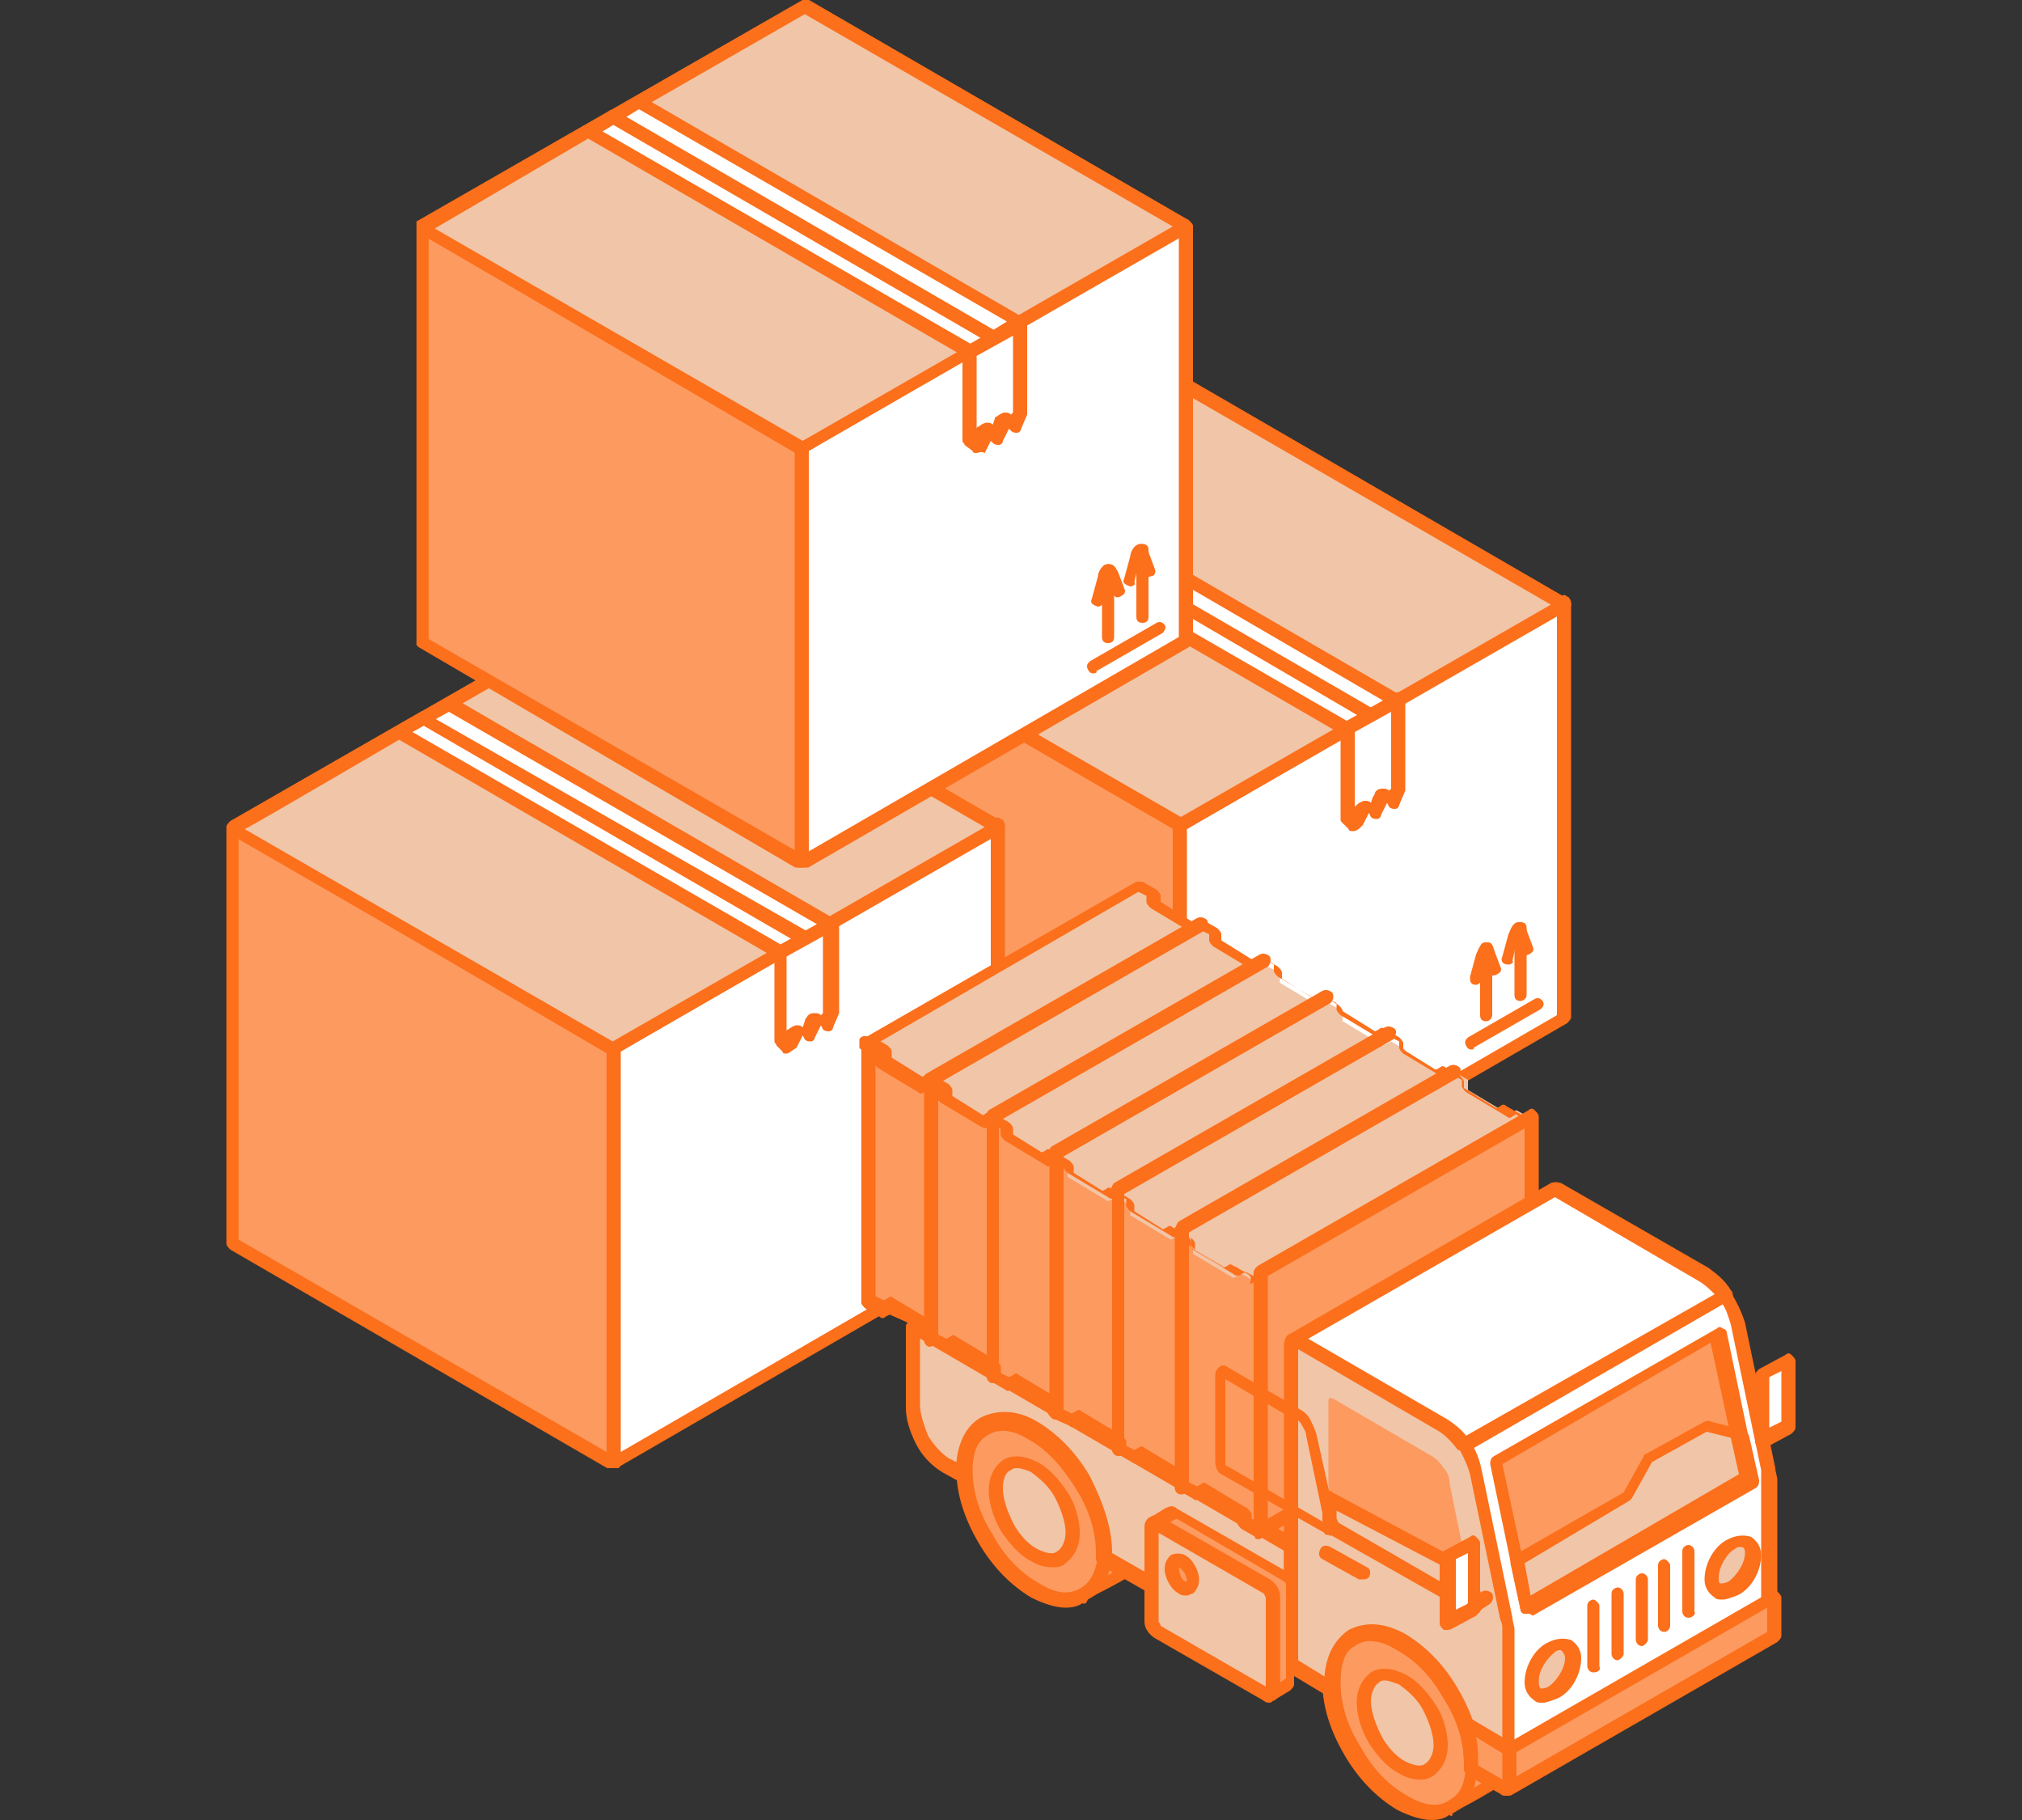 <?xml version="1.0" encoding="utf-8"?>
<!-- Generator: Adobe Illustrator 27.5.0, SVG Export Plug-In . SVG Version: 6.00 Build 0)  -->
<svg version="1.1" id="_レイヤー_2" xmlns="http://www.w3.org/2000/svg" xmlns:xlink="http://www.w3.org/1999/xlink" x="0px"
	 y="0px" width="100px" height="90px" viewBox="0 0 100 90" style="enable-background:new 0 0 100 90;" xml:space="preserve">
<rect x="0" y="0" width="100" height="90" fill="#333333" stroke="none"/>
<style type="text/css">
	.st0{fill:none;}
	.st1{clip-path:url(#SVGID_00000095323059758036662590000001797096708801760699_);}
	.st2{fill-rule:evenodd;clip-rule:evenodd;fill:#F1C5A7;}
	.st3{fill-rule:evenodd;clip-rule:evenodd;fill:#FC6F1B;}
	.st4{fill-rule:evenodd;clip-rule:evenodd;fill:#FD9A5F;}
	.st5{fill-rule:evenodd;clip-rule:evenodd;fill:#FFFFFF;}
	.st6{clip-path:url(#SVGID_00000147211240043670754010000012787359125359897741_);}
	.st7{clip-path:url(#SVGID_00000016058989840419295560000014986843957079155361_);}
	.st8{clip-path:url(#SVGID_00000107579906963848084400000004921940645557000122_);}
</style>
<g id="design">
	<g>
		<rect class="st0" width="100" height="90"/>
		<g>
			<g>
				<defs>
					<rect id="SVGID_1_" x="39.2" y="18.7" width="38.5" height="42.9"/>
				</defs>
				<clipPath id="SVGID_00000066486494408428839440000003192884254172817034_">
					<use xlink:href="#SVGID_1_"  style="overflow:visible;"/>
				</clipPath>
				<g style="clip-path:url(#SVGID_00000066486494408428839440000003192884254172817034_);">
					<g>
						<path class="st2" d="M77.4,29.9L58.5,19l-19,10.9l18.8,10.9L77.4,29.9z"/>
						<path class="st3" d="M40.2,29.9l18.2,10.5l18.3-10.6L58.5,19.4C58.5,19.4,40.2,29.9,40.2,29.9z M58.4,41.1c0,0-0.1,0-0.2,0
							L39.4,30.2c-0.1-0.1-0.2-0.2-0.2-0.3s0-0.2,0.2-0.3l19-10.9c0.1,0,0.2,0,0.3,0l18.8,10.9c0.1,0,0.2,0.2,0.2,0.3
							s-0.1,0.2-0.2,0.3l-19,10.9C58.5,41.1,58.4,41.1,58.4,41.1L58.4,41.1L58.4,41.1z"/>
						<path class="st4" d="M58.4,40.8L39.5,29.9v20.5l18.8,10.9V40.8z"/>
						<path class="st3" d="M39.9,50.2l18.2,10.5V41L39.9,30.5V50.2z M58.4,61.6c0,0-0.1,0-0.2,0L39.4,50.7c-0.1-0.1-0.2-0.2-0.2-0.3
							V29.9c0-0.1,0-0.2,0.2-0.3c0.1,0,0.2,0,0.3,0l18.8,10.9c0.1,0.1,0.2,0.2,0.2,0.3v20.5c0,0.1-0.1,0.2-0.2,0.3
							C58.5,61.6,58.4,61.6,58.4,61.6L58.4,61.6L58.4,61.6z"/>
						<path class="st5" d="M77.4,50.3V29.9l-19,10.9v20.5L77.4,50.3z"/>
						<path class="st3" d="M58.7,41v19.8L77,50.2V30.4C77,30.4,58.7,41,58.7,41z M58.4,61.6c0,0-0.1,0-0.2,0c-0.1,0-0.2-0.2-0.2-0.3
							V40.8c0-0.1,0-0.2,0.2-0.3l19-11c0.1-0.1,0.2-0.1,0.3,0c0.1,0,0.2,0.2,0.2,0.3v20.5c0,0.1-0.1,0.2-0.2,0.3l-19,11
							C58.5,61.6,58.4,61.6,58.4,61.6L58.4,61.6L58.4,61.6z"/>
						<path class="st2" d="M49.2,24.4l9.4-5.4l18.8,10.9L68,35.3C68,35.3,49.2,24.4,49.2,24.4z"/>
						<path class="st3" d="M49.8,24.4L68,34.9l8.7-5L58.5,19.4L49.8,24.4L49.8,24.4L49.8,24.4z M68,35.6c0,0-0.1,0-0.2,0L49,24.7
							c-0.1,0-0.2-0.2-0.2-0.3s0-0.2,0.2-0.3l9.4-5.4c0.1,0,0.2,0,0.3,0l18.8,10.9c0.1,0,0.2,0.2,0.2,0.3s-0.1,0.2-0.2,0.3l-9.4,5.4
							C68.1,35.6,68,35.6,68,35.6L68,35.6L68,35.6z"/>
						<path class="st2" d="M39.5,29.9l9.4-5.4l18.8,10.9l-9.4,5.4C58.4,40.8,39.5,29.9,39.5,29.9z"/>
						<path class="st3" d="M40.2,29.9l18.2,10.5l8.7-5L48.9,24.9C48.9,24.9,40.2,29.9,40.2,29.9z M58.4,41.1c0,0-0.1,0-0.2,0
							L39.4,30.2c-0.1-0.1-0.2-0.2-0.2-0.3s0-0.2,0.2-0.3l9.4-5.4c0.1-0.1,0.2,0,0.3,0l18.8,10.9c0.1,0,0.2,0.2,0.2,0.3
							s-0.1,0.2-0.2,0.3l-9.4,5.4C58.5,41.1,58.4,41.1,58.4,41.1L58.4,41.1L58.4,41.1z"/>
						<path class="st5" d="M47.8,25.2l2.5-1.4l18.8,10.9L66.7,36C66.7,36,47.8,25.2,47.8,25.2z"/>
						<path class="st3" d="M48.5,25.2l18.2,10.5l1.8-1L50.3,24.1L48.5,25.2C48.5,25.2,48.5,25.2,48.5,25.2z M66.7,36.4
							c-0.1,0-0.1,0-0.2,0L47.7,25.5c-0.1-0.1-0.2-0.2-0.2-0.3s0.1-0.2,0.2-0.3l2.5-1.4c0.1-0.1,0.2-0.1,0.3,0l18.8,10.9
							c0.1,0.1,0.2,0.2,0.2,0.3s-0.1,0.2-0.2,0.3l-2.4,1.4C66.8,36.4,66.7,36.4,66.7,36.4L66.7,36.4L66.7,36.4z"/>
						<path class="st3" d="M67.9,35.7c-0.1,0-0.1,0-0.2,0L48.9,24.7c-0.2-0.1-0.2-0.3-0.1-0.4c0.1-0.1,0.3-0.2,0.4-0.1L68,35.1
							c0.2,0.1,0.2,0.3,0.1,0.4C68.1,35.6,68,35.7,67.9,35.7L67.9,35.7z"/>
						<path class="st5" d="M66.7,36v4.4l0.3,0.3l0.3-0.7c0,0,0-0.1,0.1-0.1c0.1-0.1,0.2-0.2,0.2-0.1l0.3,0.4l0.3-0.7
							c0,0,0-0.1,0.1-0.1c0.1-0.1,0.2-0.2,0.2-0.1l0.3,0.4l0.3-0.7v-4.4L66.7,36L66.7,36L66.7,36z"/>
						<path class="st3" d="M67,36.2v3.7c0,0,0.1-0.1,0.1-0.1c0.1-0.1,0.3-0.2,0.4-0.2c0.1,0,0.2,0,0.3,0.1l0.1-0.3
							c0,0,0.1-0.1,0.1-0.2c0.1-0.2,0.3-0.2,0.4-0.2c0.1,0,0.2,0,0.3,0.1l0.1-0.1v-3.8L67,36.2L67,36.2L67,36.2z M66.9,41.1
							c-0.1,0-0.2,0-0.2-0.1l-0.3-0.3c-0.1-0.1-0.1-0.1-0.1-0.2V36c0-0.1,0.1-0.2,0.2-0.3l2.5-1.4c0.1-0.1,0.2-0.1,0.3,0
							c0.1,0.1,0.2,0.2,0.2,0.3V39c0,0,0,0.1,0,0.1l-0.3,0.7c0,0.1-0.1,0.2-0.2,0.2c-0.1,0-0.2,0-0.3-0.1l-0.1-0.2l-0.3,0.6
							c0,0.1-0.1,0.2-0.2,0.2c-0.1,0-0.2,0-0.3-0.1l-0.1-0.2l-0.3,0.6C67.2,41,67.1,41.1,66.9,41.1L66.9,41.1L66.9,41.1L66.9,41.1z"
							/>
						<path class="st3" d="M72.8,51.9c-0.1,0-0.2,0-0.3-0.2c-0.1-0.2,0-0.3,0.1-0.4l3.3-1.9c0.2-0.1,0.3,0,0.4,0.1
							c0.1,0.2,0,0.3-0.1,0.4l-3.3,1.9C72.9,51.9,72.8,51.9,72.8,51.9L72.8,51.9L72.8,51.9z"/>
						<path class="st3" d="M73,48.7C73,48.7,72.9,48.7,73,48.7c-0.3,0-0.3-0.2-0.3-0.4l0.3-1.1c0.1-0.2,0.2-0.6,0.5-0.6
							c0.2,0,0.3,0,0.4,0.4l0.3,0.8c0.1,0.2,0,0.3-0.2,0.4c-0.2,0.1-0.3,0-0.4-0.2l-0.1-0.4l-0.2,0.9C73.2,48.6,73.1,48.7,73,48.7
							C73,48.7,73,48.7,73,48.7z"/>
						<path class="st3" d="M73.5,50.5c-0.2,0-0.3-0.1-0.3-0.3v-3.3c0-0.2,0.1-0.3,0.3-0.3s0.3,0.1,0.3,0.3v3.3
							C73.8,50.3,73.7,50.5,73.5,50.5z"/>
						<path class="st3" d="M74.6,47.7C74.6,47.7,74.6,47.7,74.6,47.7c-0.3,0-0.4-0.2-0.3-0.4l0.3-1.1c0.1-0.2,0.2-0.6,0.5-0.6
							c0.1,0,0.3,0,0.4,0.4l0.3,0.8c0.1,0.2,0,0.3-0.2,0.4s-0.3,0-0.4-0.2l-0.2-0.4l-0.2,0.9C74.9,47.6,74.7,47.7,74.6,47.7
							L74.6,47.7L74.6,47.7z"/>
						<path class="st3" d="M75.2,49.5c-0.2,0-0.3-0.1-0.3-0.3v-3.3c0-0.2,0.1-0.3,0.3-0.3s0.3,0.1,0.3,0.3v3.3
							C75.5,49.4,75.3,49.5,75.2,49.5z"/>
					</g>
				</g>
			</g>
			<g>
				<defs>
					<rect id="SVGID_00000097480026100715938230000017699551406324338876_" x="11.2" y="29.7" width="38.5" height="42.9"/>
				</defs>
				<clipPath id="SVGID_00000034078609908102411460000011404120165770161591_">
					<use xlink:href="#SVGID_00000097480026100715938230000017699551406324338876_"  style="overflow:visible;"/>
				</clipPath>
				<g style="clip-path:url(#SVGID_00000034078609908102411460000011404120165770161591_);">
					<g>
						<path class="st2" d="M49.3,40.9L30.5,30L11.5,41l18.8,10.9L49.3,40.9z"/>
						<path class="st3" d="M12.1,41l18.2,10.5l18.3-10.6L30.5,30.4L12.1,41z M30.4,52.2c0,0-0.1,0-0.2,0L11.4,41.2
							c-0.1-0.1-0.2-0.2-0.2-0.3s0.1-0.2,0.2-0.3l19-10.9c0.1,0,0.2,0,0.3,0l18.8,10.9c0.1,0,0.2,0.2,0.2,0.3s-0.1,0.2-0.2,0.3
							l-19,11C30.5,52.2,30.4,52.2,30.4,52.2L30.4,52.2L30.4,52.2z"/>
						<path class="st4" d="M30.4,51.8L11.5,41v20.5l18.8,10.9C30.4,72.3,30.4,51.8,30.4,51.8z"/>
						<path class="st3" d="M11.8,61.3L30,71.8V52L11.8,41.5V61.3z M30.4,72.7c0,0-0.1,0-0.2,0L11.4,61.8c-0.1-0.1-0.2-0.2-0.2-0.3
							V41c0-0.1,0.1-0.2,0.2-0.3c0.1,0,0.2,0,0.3,0l18.8,10.9c0.1,0.1,0.2,0.2,0.2,0.3v20.5c0,0.1-0.1,0.2-0.2,0.3
							C30.5,72.6,30.4,72.6,30.4,72.7L30.4,72.7L30.4,72.7z"/>
						<path class="st5" d="M49.3,61.4V40.9l-19,10.9v20.5L49.3,61.4z"/>
						<path class="st3" d="M30.7,52v19.8L49,61.2V41.4C49,41.4,30.7,52,30.7,52z M30.4,72.6c0,0-0.1,0-0.2,0
							c-0.1-0.1-0.2-0.2-0.2-0.3V51.8c0-0.1,0-0.2,0.2-0.3l19-11c0.1-0.1,0.2-0.1,0.3,0c0.1,0,0.2,0.2,0.2,0.3v20.5
							c0,0.1-0.1,0.2-0.2,0.3l-19,11C30.5,72.6,30.4,72.6,30.4,72.6L30.4,72.6L30.4,72.6z"/>
						<path class="st2" d="M21.1,35.4l9.4-5.4l18.8,10.9l-9.4,5.4C39.9,46.3,21.1,35.4,21.1,35.4z"/>
						<path class="st3" d="M21.8,35.4L40,45.9l8.7-5L30.5,30.4L21.8,35.4L21.8,35.4L21.8,35.4z M40,46.6c0,0-0.1,0-0.2,0L21,35.7
							c-0.1,0-0.1-0.2-0.1-0.3s0-0.2,0.1-0.3l9.4-5.4c0.1,0,0.2,0,0.3,0l18.8,10.9c0.1,0,0.2,0.2,0.2,0.3s-0.1,0.2-0.2,0.3l-9.4,5.4
							C40,46.6,40,46.6,40,46.6L40,46.6L40,46.6z"/>
						<path class="st2" d="M11.5,41l9.4-5.4l18.8,10.9l-9.4,5.4C30.3,51.8,11.5,41,11.5,41z"/>
						<path class="st3" d="M12.1,41l18.2,10.5l8.7-5L20.9,35.9C20.9,35.9,12.2,41,12.1,41z M30.4,52.2c0,0-0.1,0-0.2,0L11.4,41.2
							c-0.1-0.1-0.2-0.2-0.2-0.3s0.1-0.2,0.2-0.3l9.4-5.4c0.1-0.1,0.2,0,0.3,0l18.8,10.9c0.1,0,0.2,0.2,0.2,0.3s-0.1,0.2-0.2,0.3
							l-9.4,5.4C30.5,52.1,30.4,52.2,30.4,52.2L30.4,52.2L30.4,52.2z"/>
						<path class="st5" d="M19.8,36.2l2.5-1.4l18.8,10.9l-2.5,1.4L19.8,36.2L19.8,36.2z"/>
						<path class="st3" d="M20.4,36.2l18.2,10.5l1.8-1L22.2,35.2L20.4,36.2L20.4,36.2z M38.6,47.4c0,0-0.1,0-0.2,0L19.6,36.5
							c-0.1-0.1-0.2-0.2-0.2-0.3s0.1-0.2,0.2-0.3l2.5-1.4c0.1-0.1,0.2-0.1,0.3,0l18.8,10.9c0.1,0.1,0.2,0.2,0.2,0.3
							s-0.1,0.2-0.2,0.3l-2.5,1.4C38.7,47.4,38.7,47.4,38.6,47.4L38.6,47.4L38.6,47.4z"/>
						<path class="st3" d="M39.8,46.7c0,0-0.1,0-0.2,0L20.8,35.8c-0.1-0.1-0.2-0.3-0.1-0.4c0.1-0.2,0.3-0.2,0.4-0.1L40,46.1
							c0.2,0.1,0.2,0.3,0.1,0.4C40.1,46.6,39.9,46.7,39.8,46.7L39.8,46.7z"/>
						<path class="st5" d="M38.6,47.1v4.4l0.3,0.3l0.3-0.7c0,0,0-0.1,0-0.1c0.1-0.1,0.2-0.2,0.2-0.1l0.3,0.4l0.3-0.7
							c0,0,0-0.1,0-0.1c0.1-0.1,0.2-0.2,0.2-0.1l0.3,0.4l0.3-0.7v-4.4L38.6,47.1L38.6,47.1L38.6,47.1z"/>
						<path class="st3" d="M38.9,47.3v3.7c0,0,0-0.1,0.1-0.1c0.1-0.1,0.3-0.2,0.4-0.2c0.1,0,0.2,0,0.3,0.1l0.1-0.3
							c0,0,0-0.1,0.1-0.2c0.1-0.2,0.3-0.2,0.4-0.2c0.1,0,0.2,0,0.3,0.1l0.1-0.1v-3.8L38.9,47.3L38.9,47.3L38.9,47.3z M38.9,52.1
							c-0.1,0-0.2,0-0.2-0.1l-0.3-0.3c0-0.1-0.1-0.1-0.1-0.2v-4.4c0-0.1,0.1-0.2,0.2-0.3l2.5-1.4c0.1-0.1,0.2-0.1,0.3,0
							c0.1,0.1,0.2,0.2,0.2,0.3V50c0,0,0,0.1,0,0.1l-0.3,0.7c0,0.1-0.1,0.2-0.2,0.2c-0.1,0-0.2,0-0.3-0.1l-0.1-0.2l-0.3,0.6
							c0,0.1-0.1,0.2-0.2,0.2c-0.1,0-0.2,0-0.3-0.1l-0.1-0.2l-0.3,0.6C39.1,52,39,52.1,38.9,52.1L38.9,52.1L38.9,52.1L38.9,52.1z"/>
						<path class="st3" d="M44.7,63c-0.1,0-0.2,0-0.3-0.2c-0.1-0.2,0-0.3,0.1-0.4l3.3-1.9c0.2-0.1,0.3,0,0.4,0.1
							c0.1,0.2,0,0.3-0.1,0.4l-3.3,1.9C44.9,62.9,44.8,63,44.7,63L44.7,63L44.7,63z"/>
						<path class="st3" d="M44.9,59.7C44.9,59.7,44.9,59.7,44.9,59.7c-0.3,0-0.4-0.2-0.3-0.4l0.3-1.1c0-0.2,0.2-0.6,0.5-0.6
							c0.2,0,0.3,0,0.5,0.4l0.3,0.8c0.1,0.2,0,0.3-0.2,0.4c-0.2,0.1-0.3,0-0.4-0.2l-0.1-0.4l-0.2,0.9C45.2,59.6,45,59.7,44.9,59.7
							C44.9,59.7,44.9,59.7,44.9,59.7z"/>
						<path class="st3" d="M45.5,61.5c-0.2,0-0.3-0.1-0.3-0.3v-3.3c0-0.2,0.1-0.3,0.3-0.3s0.3,0.1,0.3,0.3v3.3
							C45.8,61.4,45.6,61.5,45.5,61.5z"/>
						<path class="st3" d="M46.6,58.7C46.6,58.7,46.5,58.7,46.6,58.7c-0.3,0-0.4-0.2-0.3-0.4l0.3-1.1c0-0.2,0.2-0.6,0.5-0.6
							c0.1,0,0.3,0,0.4,0.4l0.3,0.8c0.1,0.2,0,0.3-0.2,0.4c-0.2,0.1-0.3,0-0.4-0.2l-0.2-0.4l-0.2,0.9C46.8,58.6,46.7,58.7,46.6,58.7
							L46.6,58.7L46.6,58.7z"/>
						<path class="st3" d="M47.1,60.5c-0.2,0-0.3-0.1-0.3-0.3v-3.3c0-0.2,0.1-0.3,0.3-0.3s0.3,0.1,0.3,0.3v3.3
							C47.4,60.4,47.3,60.5,47.1,60.5z"/>
					</g>
				</g>
			</g>
			<g>
				<defs>
					<rect id="SVGID_00000123411926560477652780000014668073762285849269_" x="42.5" y="43.6" width="46.3" height="46.4"/>
				</defs>
				<clipPath id="SVGID_00000052073641535080692370000000331459932147879062_">
					<use xlink:href="#SVGID_00000123411926560477652780000014668073762285849269_"  style="overflow:visible;"/>
				</clipPath>
				<g style="clip-path:url(#SVGID_00000052073641535080692370000000331459932147879062_);">
					<g>
						<path class="st4" d="M56.2,71.8c-0.7-1.4-3.1-3.8-4.9-2.8l-2.6,1.5c2-1,4.2,1.5,5.1,3.2c0.8,1.5,1.4,4.2-0.2,5.2
							c0.5-0.3,2.6-1.4,3-1.8C57.9,75.9,57.1,73.3,56.2,71.8L56.2,71.8z"/>
						<path class="st3" d="M50.3,70c0.1,0,0.2,0,0.2,0.1c1.5,0.5,2.9,2.2,3.6,3.5c0.5,1,1.1,2.9,0.7,4.3c0.7-0.4,1.4-0.8,1.5-0.9
							c1.2-1.1,0.4-3.6-0.4-5h0c-0.5-0.9-1.7-2.4-3-2.8c-0.5-0.2-1-0.1-1.4,0.1L50.3,70L50.3,70z M53.6,79.3c-0.1,0-0.2-0.1-0.3-0.2
							c-0.1-0.2,0-0.4,0.1-0.5c1.4-0.9,0.8-3.3,0.1-4.8c-0.6-1.3-1.9-2.8-3.2-3.2c-0.5-0.2-1-0.1-1.4,0.1c-0.2,0.1-0.4,0-0.5-0.1
							c-0.1-0.2,0-0.4,0.1-0.5l2.6-1.5c0.6-0.3,1.2-0.4,1.9-0.2c1.4,0.4,2.8,1.9,3.5,3.1c0.8,1.3,1.8,4.3,0.3,5.8
							c-0.3,0.3-1.3,0.9-2.5,1.5l-0.5,0.3C53.7,79.3,53.7,79.3,53.6,79.3L53.6,79.3L53.6,79.3z"/>
						<path class="st4" d="M53.6,73.3c-0.6-1.1-1.5-2-2.4-2.6c-1-0.6-1.8-0.6-2.4-0.2c-0.6,0.4-1,1.1-1,2.2s0.4,2.3,1,3.4
							c0.6,1.1,1.5,2,2.4,2.6c1,0.6,1.8,0.6,2.4,0.2c0.6-0.4,1-1.1,1-2.2S54.2,74.4,53.6,73.3z"/>
						<path class="st3" d="M49.6,70.6c-0.3,0-0.5,0.1-0.7,0.2c-0.5,0.3-0.8,1-0.8,1.9c0,1,0.3,2.1,1,3.2c0.6,1.1,1.4,1.9,2.3,2.4
							c0.8,0.5,1.5,0.6,2.1,0.2c0.5-0.3,0.8-1,0.8-1.9c0-1-0.3-2.1-1-3.2l0.3-0.2l-0.3,0.2c-0.6-1.1-1.4-1.9-2.3-2.4
							C50.5,70.8,50,70.6,49.6,70.6L49.6,70.6z M52.7,79.5c-0.5,0-1.1-0.2-1.7-0.5c-1-0.6-1.9-1.5-2.6-2.7c-0.7-1.2-1.1-2.4-1.1-3.6
							c0-1.2,0.4-2.1,1.2-2.5c0.8-0.4,1.8-0.4,2.8,0.2c1,0.6,1.9,1.5,2.6,2.7c0,0,0,0,0,0c0.7,1.1,1,2.4,1,3.5
							c0,1.2-0.4,2.1-1.2,2.5C53.5,79.4,53.1,79.5,52.7,79.5z"/>
						<path class="st2" d="M52.5,74c0.3,0.6,0.6,1.3,0.6,1.9s-0.2,1-0.6,1.2c-0.3,0.2-0.8,0.2-1.3-0.1c-0.5-0.3-1-0.8-1.3-1.4l0,0
							c-0.3-0.6-0.5-1.2-0.5-1.8s0.2-1,0.6-1.2c0.3-0.2,0.8-0.2,1.3,0.1C51.7,72.8,52.2,73.4,52.5,74z"/>
						<path class="st3" d="M50.3,72.6c-0.1,0-0.2,0-0.3,0.1c-0.3,0.1-0.4,0.5-0.4,0.9c0,0.5,0.2,1.1,0.5,1.7
							c0.3,0.6,0.8,1.1,1.2,1.3c0.4,0.2,0.8,0.3,1,0.1c0.2-0.1,0.4-0.5,0.4-0.9c0-0.5-0.2-1.1-0.5-1.7c-0.3-0.6-0.8-1-1.2-1.3
							C50.8,72.7,50.5,72.6,50.3,72.6L50.3,72.6L50.3,72.6z M52,77.5c-0.3,0-0.7-0.1-1-0.3c-0.6-0.3-1.1-0.9-1.5-1.5
							c-0.4-0.7-0.6-1.4-0.6-2c0-0.7,0.3-1.2,0.7-1.5c0.5-0.3,1.1-0.2,1.7,0.1c0.6,0.3,1.1,0.9,1.5,1.5s0.6,1.4,0.6,2
							c0,0.7-0.3,1.2-0.7,1.5C52.5,77.5,52.3,77.5,52,77.5z"/>
						<path class="st4" d="M74.4,82.3c-0.7-1.4-3.1-3.8-4.9-2.8L66.9,81c1.9-1,4.2,1.5,5.1,3.2c0.8,1.5,1.4,4.2-0.2,5.2
							c0.5-0.3,2.6-1.4,3-1.8C76,86.4,75.2,83.8,74.4,82.3L74.4,82.3z"/>
						<path class="st3" d="M68.4,80.5c0.1,0,0.2,0,0.2,0.1c1.5,0.5,2.9,2.2,3.6,3.5c0.5,1,1.1,2.9,0.7,4.3c0.7-0.4,1.4-0.8,1.5-0.9
							c1.2-1.1,0.4-3.6-0.4-5c-0.5-0.9-1.7-2.4-3-2.8c-0.5-0.2-1-0.1-1.4,0.1L68.4,80.5z M71.8,89.8c-0.1,0-0.2-0.1-0.3-0.2
							c-0.1-0.2,0-0.4,0.1-0.5c1.4-0.9,0.8-3.3,0.1-4.8c-0.6-1.3-1.9-2.8-3.2-3.2c-0.5-0.2-1-0.1-1.4,0.1c-0.2,0.1-0.4,0-0.5-0.1
							c-0.1-0.2,0-0.4,0.1-0.5l2.6-1.5c0.6-0.3,1.2-0.4,1.9-0.2c1.4,0.4,2.8,1.9,3.4,3.1c0.8,1.3,1.8,4.3,0.3,5.8
							c-0.2,0.2-1.1,0.8-2.6,1.6l-0.5,0.3C71.9,89.7,71.8,89.8,71.8,89.8L71.8,89.8z"/>
						<path class="st4" d="M71.8,83.8c-0.6-1.1-1.5-2-2.4-2.6c-0.9-0.6-1.8-0.6-2.4-0.2c-0.6,0.4-1,1.1-1,2.2s0.4,2.3,1,3.4
							s1.5,2,2.4,2.6c0.9,0.6,1.8,0.6,2.4,0.2c0.6-0.4,1-1.1,1-2.2S72.4,84.9,71.8,83.8L71.8,83.8z"/>
						<path class="st3" d="M67.8,81.1c-0.3,0-0.5,0.1-0.7,0.2c-0.6,0.3-0.8,1-0.8,1.9c0,1,0.3,2.1,1,3.2c0.6,1.1,1.4,1.9,2.3,2.4
							c0.8,0.5,1.6,0.6,2.1,0.2c0.6-0.3,0.8-1,0.8-1.9c0-1-0.3-2.1-1-3.2l0.3-0.2L71.4,84c-0.6-1.1-1.4-1.9-2.3-2.4
							C68.6,81.3,68.2,81.1,67.8,81.1L67.8,81.1L67.8,81.1z M70.8,90c-0.5,0-1.1-0.2-1.7-0.5c-1-0.6-1.9-1.5-2.6-2.7
							c-0.7-1.2-1.1-2.4-1.1-3.6c0-1.2,0.4-2.1,1.2-2.5c0.8-0.4,1.7-0.4,2.8,0.2c1,0.6,1.9,1.5,2.6,2.7c0,0,0,0,0,0
							c0.7,1.1,1,2.4,1,3.5c0,1.2-0.4,2.1-1.2,2.5C71.6,89.9,71.2,90,70.8,90L70.8,90L70.8,90z"/>
						<path class="st2" d="M70.7,84.4c0.3,0.6,0.6,1.3,0.6,1.9s-0.2,1-0.6,1.2c-0.3,0.2-0.8,0.2-1.3-0.1c-0.5-0.3-1-0.8-1.3-1.4l0,0
							c-0.3-0.6-0.5-1.2-0.5-1.8s0.2-1,0.6-1.2c0.3-0.2,0.8-0.2,1.3,0.1C69.8,83.3,70.3,83.8,70.7,84.4z"/>
						<path class="st3" d="M68.5,83.1c-0.1,0-0.2,0-0.3,0.1c-0.2,0.1-0.4,0.5-0.4,0.9c0,0.5,0.2,1.1,0.5,1.7
							c0.3,0.6,0.8,1.1,1.2,1.3c0.4,0.2,0.8,0.3,1,0.1c0.2-0.1,0.4-0.5,0.4-0.9c0-0.5-0.2-1.1-0.5-1.7c-0.3-0.6-0.8-1-1.2-1.3
							C68.9,83.2,68.7,83.1,68.5,83.1L68.5,83.1L68.5,83.1z M70.2,88c-0.3,0-0.7-0.1-1-0.3c-0.6-0.3-1.1-0.9-1.5-1.5
							c-0.4-0.7-0.6-1.4-0.6-2c0-0.7,0.3-1.2,0.7-1.5c0.5-0.3,1.1-0.2,1.7,0.1c0.6,0.3,1.1,0.9,1.5,1.5s0.6,1.4,0.6,2
							c0,0.7-0.3,1.2-0.7,1.5C70.6,88,70.4,88,70.2,88C70.2,88,70.2,88,70.2,88z"/>
						<path class="st2" d="M45.2,65.6l18.7,10.8v6c-2.8-1.7-6.2-3.6-9.2-5.3v-0.3c0-1.1-0.4-2.3-1-3.4c-0.6-1.1-1.5-2-2.4-2.6
							c-1-0.6-1.8-0.6-2.4-0.2c-0.6,0.4-1,1.1-1,2.2v0.3l-0.9-0.5c-0.5-0.3-0.9-0.7-1.2-1.2s-0.5-1.1-0.5-1.6L45.2,65.6L45.2,65.6
							L45.2,65.6z"/>
						<path class="st3" d="M55,76.8c2.8,1.6,5.9,3.4,8.5,4.9v-5.2l-18-10.4v3.4c0,0.4,0.2,1,0.4,1.5c0.3,0.5,0.7,0.9,1,1.1l0.4,0.2
							c0.1-1,0.5-1.8,1.2-2.2c0.8-0.4,1.8-0.4,2.8,0.2c1,0.6,1.9,1.5,2.6,2.7C54.6,74.4,55,75.6,55,76.8L55,76.8L55,76.8L55,76.8z
							 M63.8,82.7c-0.1,0-0.1,0-0.2,0c-2.8-1.7-6.2-3.6-9.2-5.3c-0.1-0.1-0.2-0.2-0.2-0.3v-0.3c0-1-0.3-2.1-1-3.2s-1.4-1.9-2.3-2.4
							c-0.8-0.5-1.5-0.6-2.1-0.2c-0.5,0.3-0.8,1-0.8,1.9V73c0,0.1-0.1,0.2-0.2,0.3c-0.1,0.1-0.2,0.1-0.3,0l-0.9-0.5
							c-0.5-0.3-1-0.8-1.3-1.4c-0.3-0.6-0.5-1.2-0.5-1.8v-4c0-0.1,0.1-0.2,0.2-0.3c0.1-0.1,0.2-0.1,0.3,0L64,76.1
							c0.1,0.1,0.2,0.2,0.2,0.3v6c0,0.1-0.1,0.2-0.2,0.3C63.9,82.7,63.9,82.7,63.8,82.7L63.8,82.7L63.8,82.7z"/>
						<path class="st4" d="M45.2,65.6L58,58.2L76.8,69l-12.8,7.4C58,73.1,50.9,68.9,45.2,65.6C45.2,65.6,45.2,65.6,45.2,65.6z"/>
						<path class="st3" d="M45.9,65.6L63.9,76l12.2-7L58,58.6L45.9,65.6L45.9,65.6L45.9,65.6z M63.9,76.8c-0.1,0-0.1,0-0.2,0
							L45,65.9c-0.1-0.1-0.2-0.2-0.2-0.3s0.1-0.2,0.2-0.3l12.8-7.4c0.1-0.1,0.2-0.1,0.3,0l18.7,10.8c0.1,0.1,0.2,0.2,0.2,0.3
							s-0.1,0.2-0.2,0.3l-12.8,7.4C64,76.8,64,76.8,63.9,76.8C63.9,76.8,63.9,76.8,63.9,76.8z"/>
						<path class="st4" d="M56.2,63.6c2.3-1.3,6-1.3,8.4,0c2.3,1.3,2.3,3.5,0,4.8c-2.3,1.3-6.1,1.3-8.4,0
							C53.8,67.1,53.8,65,56.2,63.6z"/>
						<path class="st3" d="M60.3,63c-1.4,0-2.9,0.3-4,1c-1,0.6-1.5,1.3-1.5,2.1s0.6,1.5,1.5,2.1c2.2,1.3,5.8,1.3,8,0
							c1-0.6,1.6-1.3,1.6-2.1s-0.6-1.5-1.6-2.1C63.2,63.3,61.8,63,60.3,63z M60.3,69.8c-1.6,0-3.2-0.3-4.3-1
							c-1.2-0.7-1.9-1.7-1.9-2.7s0.7-2,1.9-2.7c2.4-1.4,6.3-1.4,8.7,0c1.2,0.7,1.9,1.7,1.9,2.7s-0.7,2-1.9,2.7
							C63.5,69.5,61.9,69.8,60.3,69.8z"/>
						<path class="st2" d="M42.8,51.6l13.4-7.7l0.7,0.4v0.5l2,1.2l0.4-0.2l0.8,0.4v0.5l2,1.2l0.4-0.2l0.8,0.4v0.5l2,1.2l0.4-0.2
							l0.7,0.4v0.5l2,1.2l0.4-0.2l0.7,0.4V52l2,1.2l0.4-0.2l0.7,0.4v0.5l2,1.2l0.4-0.2l0.7,0.4l0,12.8l-13.4,7.7l-0.7-0.4v-0.4
							l-2-1.2l-0.4,0.2l-0.7-0.4V73l-2-1.2l-0.4,0.2l-0.7-0.4v-0.4l-2-1.2l-0.4,0.2l-0.7-0.4v-0.4l-2-1.2l-0.4,0.2L49.1,68v-0.4
							l-2-1.2l-0.4,0.2l-0.7-0.4v-0.4l-2-1.2l-0.4,0.2l-0.7-0.4L42.8,51.6L42.8,51.6z"/>
						<path class="st3" d="M61.9,75.1l0.4,0.2l13-7.5V55.4L75,55.1l-0.2,0.1c-0.1,0.1-0.2,0.1-0.3,0l-2-1.2
							c-0.1-0.1-0.2-0.2-0.2-0.3v-0.3l-0.4-0.2l-0.2,0.1c-0.1,0.1-0.2,0.1-0.3,0l-2-1.2c-0.1-0.1-0.2-0.2-0.2-0.3v-0.3l-0.4-0.2
							l-0.2,0.1c-0.1,0.1-0.2,0.1-0.3,0l-2-1.2c-0.1-0.1-0.2-0.2-0.2-0.3v-0.3l-0.4-0.2l-0.2,0.1c-0.1,0.1-0.2,0.1-0.3,0l-2-1.2
							c-0.1-0.1-0.2-0.2-0.2-0.3v-0.3l-0.4-0.2L62.3,48c-0.1,0.1-0.2,0.1-0.3,0l-2-1.2c-0.1-0.1-0.2-0.2-0.2-0.3v-0.3l-0.4-0.2
							l-0.2,0.1c-0.1,0.1-0.2,0.1-0.3,0l-2-1.2c-0.1-0.1-0.2-0.2-0.2-0.3v-0.3l-0.4-0.2l-13.1,7.6v12.4l0.4,0.2l0.2-0.1
							c0.1-0.1,0.2-0.1,0.3,0l2,1.2c0.1,0.1,0.2,0.2,0.2,0.3V66l0.4,0.2l0.2-0.1c0.1-0.1,0.2-0.1,0.3,0l2,1.2
							c0.1,0.1,0.2,0.2,0.2,0.3v0.3l0.4,0.2L50,68c0.1-0.1,0.2-0.1,0.3,0l2,1.2c0.1,0.1,0.2,0.2,0.2,0.3v0.2l0.4,0.2l0.2-0.1
							c0.1-0.1,0.2-0.1,0.3,0l2,1.2c0.1,0.1,0.2,0.2,0.2,0.3v0.2l0.4,0.2l0.2-0.1c0.1-0.1,0.2-0.1,0.3,0l2,1.2
							c0.1,0.1,0.2,0.2,0.2,0.3v0.2l0.4,0.2l0.2-0.1c0.1-0.1,0.2-0.1,0.3,0l2,1.2c0.1,0.1,0.2,0.2,0.2,0.3L61.9,75.1L61.9,75.1z
							 M62.3,76.1c0,0-0.1,0-0.1,0c0,0-0.1,0-0.1-0.1l-0.7-0.4c-0.1-0.1-0.2-0.2-0.2-0.3V75l-1.7-1l-0.2,0.1c-0.1,0.1-0.2,0.1-0.3,0
							l-0.7-0.4c-0.1-0.1-0.2-0.2-0.2-0.3v-0.2l-1.6-1l-0.2,0.1c-0.1,0.1-0.2,0.1-0.3,0l-0.7-0.4C55,71.9,55,71.7,55,71.6v-0.2
							l-1.6-1l-0.2,0.1c-0.1,0.1-0.2,0.1-0.3,0L52,70.1c-0.1-0.1-0.2-0.2-0.2-0.3v-0.2l-1.7-1L50,68.7c-0.1,0.1-0.2,0.1-0.3,0
							l-0.7-0.4c-0.1-0.1-0.2-0.2-0.2-0.3v-0.3l-1.6-1l-0.2,0.1c-0.1,0.1-0.2,0.1-0.3,0l-0.7-0.4c-0.1-0.1-0.2-0.2-0.2-0.3v-0.3
							L44,65l-0.2,0.1c-0.1,0.1-0.2,0.1-0.3,0l-0.7-0.4c-0.1-0.1-0.2-0.2-0.2-0.3V51.6c0-0.1,0.1-0.2,0.2-0.3l13.4-7.7
							c0.1-0.1,0.2-0.1,0.3,0l0.7,0.4c0.1,0.1,0.2,0.2,0.2,0.3v0.3l1.6,1l0.2-0.1c0.1-0.1,0.2-0.1,0.3,0l0.7,0.4
							c0.1,0.1,0.2,0.2,0.2,0.3v0.3l1.6,1l0.2-0.1c0.1-0.1,0.2-0.1,0.3,0l0.7,0.4c0.1,0.1,0.2,0.2,0.2,0.3v0.3l1.6,1l0.2-0.1
							c0.1-0.1,0.2-0.1,0.3,0l0.7,0.4c0.1,0.1,0.2,0.2,0.2,0.3V50l1.6,1l0.2-0.1c0.1-0.1,0.2-0.1,0.3,0l0.7,0.4
							c0.1,0.1,0.2,0.2,0.2,0.3v0.3l1.6,1l0.2-0.1c0.1-0.1,0.2-0.1,0.3,0l0.7,0.4c0.1,0.1,0.2,0.2,0.2,0.3v0.3l1.6,1l0.2-0.1
							c0.1-0.1,0.2-0.1,0.3,0l0.7,0.4c0.1,0.1,0.2,0.2,0.2,0.3V68c0,0.1-0.1,0.2-0.2,0.3L62.5,76C62.5,76,62.4,76,62.3,76.1
							L62.3,76.1L62.3,76.1z"/>
						<path class="st4" d="M63.5,75l-1.2,0.7l-0.7-0.4v-0.4l-2-1.2l-0.4,0.2l-0.7-0.4V73l-2-1.2L56,72.1l-0.7-0.4v-0.4l-2-1.2
							l-0.4,0.2l-0.7-0.4v-0.4l-2-1.2l-0.4,0.2L49,68v-0.4l-2-1.2l-0.4,0.2l-0.7-0.4v-0.4l-2-1.2l-0.4,0.2l-0.7-0.4l0-12.8l0.7,0.4
							v0.5l2,1.2l0.4-0.2l0.7,0.4v0.5l2,1.2l0.4-0.2l0.7,0.4v0.5l2,1.2l0.4-0.2l0.7,0.4v0.5l2,1.2l0.4-0.2l0.7,0.4v0.5l2,1.2
							l0.4-0.2l0.7,0.4v0.5l2,1.2l0.4-0.2l0.7,0.4L63.5,75L63.5,75z"/>
						<path class="st3" d="M61.9,75.1l0.4,0.2l0.8-0.5L62,63.1l-0.4-0.2L61.4,63c-0.1,0.1-0.2,0.1-0.3,0l-2-1.2
							c-0.1-0.1-0.2-0.2-0.2-0.3v-0.3l-0.4-0.2l-0.2,0.1c-0.1,0.1-0.2,0.1-0.3,0l-2-1.2c-0.1-0.1-0.2-0.2-0.2-0.3v-0.3l-0.4-0.2
							l-0.2,0.1c-0.1,0.1-0.2,0.1-0.3,0l-2-1.2c-0.1-0.1-0.2-0.2-0.2-0.3v-0.3l-0.4-0.2L52,57.6c-0.1,0.1-0.2,0.1-0.3,0l-2-1.2
							c-0.1-0.1-0.2-0.2-0.2-0.3v-0.3l-0.4-0.2l-0.2,0.1c-0.1,0.1-0.2,0.1-0.4,0l-2-1.2c-0.1-0.1-0.2-0.2-0.2-0.3V54L46,53.8
							l-0.2,0.1c-0.1,0.1-0.2,0.1-0.3,0l-2-1.2c-0.1-0.1-0.2-0.2-0.2-0.3v-0.3l0,0v12l0.4,0.2l0.2-0.1c0.1-0.1,0.2-0.1,0.3,0l2,1.2
							c0.1,0.1,0.2,0.2,0.2,0.3V66l0.4,0.2l0.2-0.1c0.1-0.1,0.2-0.1,0.3,0l2,1.2c0.1,0.1,0.2,0.2,0.2,0.3v0.3l0.4,0.2l0.2-0.1
							c0.1-0.1,0.2-0.1,0.3,0l2,1.2c0.1,0.1,0.2,0.2,0.2,0.3v0.2l0.4,0.2l0.2-0.1c0.1-0.1,0.2-0.1,0.3,0l2,1.2
							c0.1,0.1,0.2,0.2,0.2,0.3v0.2l0.4,0.2l0.2-0.1c0.1-0.1,0.2-0.1,0.3,0l2,1.2c0.1,0.1,0.2,0.2,0.2,0.3v0.2l0.4,0.2l0.2-0.1
							c0.1-0.1,0.2-0.1,0.3,0l2,1.2c0.1,0.1,0.2,0.2,0.2,0.3L61.9,75.1L61.9,75.1L61.9,75.1z M62.3,76.1c0,0-0.1,0-0.1,0
							c0,0-0.1,0-0.1-0.1l-0.7-0.4c-0.1-0.1-0.2-0.2-0.2-0.3V75l-1.7-1l-0.2,0.1c-0.1,0.1-0.2,0.1-0.3,0l-0.7-0.4
							c-0.1-0.1-0.2-0.2-0.2-0.3v-0.2l-1.6-1l-0.2,0.1c-0.1,0.1-0.2,0.1-0.3,0l-0.7-0.4C55,71.9,55,71.7,55,71.6v-0.2l-1.6-1
							l-0.2,0.1c-0.1,0.1-0.2,0.1-0.3,0L52,70.1c-0.1-0.1-0.2-0.2-0.2-0.3v-0.2l-1.7-1L50,68.7c-0.1,0.1-0.2,0.1-0.3,0l-0.7-0.4
							c-0.1-0.1-0.2-0.2-0.2-0.3v-0.3l-1.6-1l-0.2,0.1c-0.1,0.1-0.2,0.1-0.3,0l-0.7-0.4c-0.1-0.1-0.2-0.2-0.2-0.3v-0.3L44,65
							l-0.2,0.1c-0.1,0.1-0.2,0.1-0.3,0l-0.7-0.4c-0.1-0.1-0.2-0.2-0.2-0.3V51.6c0-0.2,0.1-0.3,0.3-0.3c0.1,0,0.2,0,0.3,0l0.7,0.4
							c0.1,0.1,0.2,0.2,0.2,0.3v0.3l1.6,1l0.2-0.1c0.1-0.1,0.2-0.1,0.3,0l0.7,0.4c0.1,0.1,0.2,0.2,0.2,0.3v0.3l1.6,1l0.2-0.1
							c0.1-0.1,0.2-0.1,0.3,0l0.7,0.4c0.1,0.1,0.2,0.2,0.2,0.3v0.3l1.6,1l0.2-0.1c0.1-0.1,0.2-0.1,0.3,0l0.7,0.4
							c0.1,0.1,0.2,0.2,0.2,0.3v0.3l1.6,1l0.2-0.1c0.1-0.1,0.2-0.1,0.3,0l0.7,0.4c0.1,0.1,0.2,0.2,0.2,0.3v0.3l1.6,1l0.2-0.1
							c0.1-0.1,0.2-0.1,0.3,0l0.7,0.4c0.1,0.1,0.2,0.2,0.2,0.3v0.3l1.6,1l0.2-0.1c0.1-0.1,0.2-0.1,0.3,0l0.7,0.4
							c0.1,0.1,0.2,0.2,0.2,0.3L63.9,75c0,0.1,0,0.3-0.2,0.3L62.5,76C62.5,76,62.4,76,62.3,76.1L62.3,76.1L62.3,76.1z"/>
						<path class="st4" d="M62.3,62.9l13.4-7.7l0,12.8l-13.4,7.7C62.3,75.7,62.3,62.9,62.3,62.9z"/>
						<path class="st3" d="M62.7,63.1v12l12.7-7.3v-12C75.4,55.8,62.7,63.1,62.7,63.1z M62.3,76.1c-0.1,0-0.1,0-0.2,0
							C62,75.9,62,75.8,62,75.7V62.9c0-0.1,0.1-0.2,0.2-0.3l13.4-7.7c0.1-0.1,0.2-0.1,0.3,0c0.1,0.1,0.2,0.2,0.2,0.3V68
							c0,0.1-0.1,0.2-0.2,0.3L62.5,76C62.4,76,62.4,76.1,62.3,76.1C62.3,76.1,62.3,76.1,62.3,76.1z"/>
						<path class="st5" d="M72.4,71.5L85.3,64c0.3,0.4,0.5,0.8,0.6,1.3l1.5,7.2c0,0.2,0.1,0.4,0.1,0.6v7.7l-12.8,7.4v-7.7
							c0-0.2,0-0.4-0.1-0.6L73,72.8C72.9,72.3,72.7,71.9,72.4,71.5L72.4,71.5L72.4,71.5z"/>
						<path class="st3" d="M72.9,71.6c0.2,0.4,0.3,0.7,0.4,1.2l1.5,7.2c0,0.2,0.1,0.4,0.1,0.6v7.1l12.2-7v-7.5c0-0.2,0-0.3,0-0.5
							l-1.5-7.2c-0.1-0.3-0.2-0.7-0.4-1L72.9,71.6L72.9,71.6L72.9,71.6z M74.6,88.6c-0.1,0-0.1,0-0.2,0c-0.1-0.1-0.2-0.2-0.2-0.3
							v-7.7c0-0.2,0-0.3-0.1-0.5l-1.5-7.2c-0.1-0.4-0.3-0.8-0.5-1.2c0-0.1-0.1-0.2,0-0.3c0-0.1,0.1-0.2,0.2-0.2l12.8-7.4
							c0.2-0.1,0.4,0,0.5,0.1c0.3,0.5,0.5,0.9,0.7,1.5l1.5,7.2c0,0.2,0.1,0.4,0.1,0.6v7.7c0,0.1-0.1,0.2-0.2,0.3l-12.9,7.4
							C74.8,88.5,74.7,88.6,74.6,88.6L74.6,88.6L74.6,88.6z"/>
						<path class="st2" d="M63.8,66.5c0-0.2,0.1-0.2,0.3-0.2l7.3,4.2c0.4,0.2,0.7,0.6,1,1c0.3,0.4,0.5,0.9,0.6,1.3l1.5,7.2
							c0,0.2,0.1,0.4,0.1,0.6v7.7c0,0.2-0.1,0.2-0.3,0.2l-1.6-0.9v-0.3c0-1.1-0.4-2.3-1-3.4c-0.6-1.1-1.5-2-2.4-2.6
							c-0.9-0.6-1.8-0.6-2.4-0.2c-0.6,0.4-1,1.1-1,2.2c0,0.1,0,0.2,0,0.3c-0.8-0.4-1.4-0.8-2-1.2L63.8,66.5L63.8,66.5L63.8,66.5z"/>
						<path class="st3" d="M64.2,66.5h-0.3H64.2z M73.1,87.3l1.2,0.7v-7.4c0-0.2,0-0.3-0.1-0.5l-1.5-7.2c-0.1-0.4-0.3-0.8-0.5-1.2
							c-0.3-0.4-0.6-0.7-0.9-0.9l-7.1-4.1v15.4l1.3,0.8c0.1-1.1,0.5-1.8,1.2-2.3c0.8-0.4,1.7-0.4,2.8,0.2c1,0.6,1.9,1.5,2.6,2.7
							s1.1,2.4,1.1,3.6L73.1,87.3L73.1,87.3L73.1,87.3z M74.5,88.8c-0.1,0-0.2,0-0.3-0.1l-1.6-0.9c-0.1-0.1-0.2-0.2-0.2-0.3v-0.3
							c0-1-0.3-2.1-1-3.2c-0.6-1.1-1.4-1.9-2.3-2.4c-0.8-0.5-1.6-0.6-2.1-0.2c-0.6,0.3-0.8,1-0.8,1.9v0.3c0,0.1-0.1,0.2-0.2,0.3
							c-0.1,0.1-0.2,0.1-0.3,0l-2-1.2c-0.1-0.1-0.2-0.2-0.2-0.3V66.5c0-0.2,0.1-0.4,0.2-0.5c0.2-0.1,0.3-0.1,0.5,0l7.3,4.2
							c0.4,0.2,0.8,0.6,1.1,1.1c0.3,0.5,0.5,1,0.6,1.5l1.5,7.2c0,0.2,0.1,0.4,0.1,0.6v7.7c0,0.2-0.1,0.4-0.3,0.5
							C74.6,88.8,74.5,88.8,74.5,88.8L74.5,88.8L74.5,88.8z"/>
						<path class="st4" d="M57.1,75.3l0.8-0.5c0.1-0.1,0.2-0.1,0.3,0l5.4,3.1c0.2,0.1,0.3,0.3,0.3,0.5v4.8l-1,0.6
							c0.1-0.1,0.1-0.1,0.1-0.2V79c0-0.2-0.1-0.4-0.3-0.5l-5.4-3.1C57.2,75.3,57.2,75.3,57.1,75.3C57.1,75.3,57.1,75.3,57.1,75.3z"
							/>
						<path class="st3" d="M57.8,75.3l5,2.9c0.3,0.2,0.4,0.4,0.5,0.8v4.2l0.3-0.2v-4.6c0-0.1,0-0.1-0.1-0.2l-5.3-3.1L57.8,75.3
							L57.8,75.3L57.8,75.3z M62.8,84.2c-0.1,0-0.2-0.1-0.3-0.1c-0.1-0.1-0.1-0.3,0-0.4v-4.7c0-0.1,0-0.1-0.1-0.2l-5.3-3.1
							c-0.2,0-0.3-0.1-0.4-0.2c-0.1-0.2,0-0.3,0.1-0.4l0.8-0.5c0.2-0.1,0.4-0.2,0.6,0l5.4,3.1c0.3,0.2,0.4,0.4,0.4,0.8v4.8
							c0,0.1-0.1,0.2-0.2,0.3l-1,0.6C63,84.1,62.9,84.1,62.8,84.2L62.8,84.2L62.8,84.2z"/>
						<path class="st2" d="M62.9,83.1v0.6c0,0.2-0.1,0.2-0.3,0.2l-5.4-3.1c-0.1-0.1-0.3-0.3-0.3-0.5v-4.7c0-0.2,0.1-0.2,0.3-0.2
							l5.4,3.1c0.2,0.1,0.3,0.3,0.3,0.5V83.1L62.9,83.1L62.9,83.1z"/>
						<path class="st3" d="M57.3,75.8v4.4c0,0,0.1,0.1,0.1,0.2l5.2,3v-4.4c0,0-0.1-0.2-0.1-0.2L57.3,75.8L57.3,75.8L57.3,75.8z
							 M62.8,84.2c-0.1,0-0.2,0-0.3-0.1L57.1,81c-0.3-0.2-0.5-0.5-0.5-0.8v-4.7c0-0.2,0.1-0.4,0.3-0.5c0.2-0.1,0.4-0.1,0.5,0
							l5.4,3.1c0.3,0.2,0.5,0.5,0.5,0.8v4.7c0,0.2-0.1,0.4-0.3,0.5C62.9,84.1,62.9,84.2,62.8,84.2L62.8,84.2L62.8,84.2z"/>
						<path class="st4" d="M66,69.2l4.8,2.8c0.2,0.1,0.4,0.3,0.6,0.6c0.2,0.2,0.3,0.5,0.3,0.8l1.2,5.9c0,0.2,0,0.3-0.2,0.3
							c0,0-0.1,0-0.1,0L66,75.6c-0.2-0.1-0.3-0.3-0.3-0.5v-5.8C65.7,69.1,65.8,69.1,66,69.2C66,69.2,66,69.2,66,69.2z"/>
						<path class="st3" d="M60.6,68.2v4.2c0,0,0,0.1,0.1,0.1l4.8,2.8L64.6,71c0-0.2-0.1-0.3-0.2-0.5c-0.1-0.2-0.2-0.3-0.4-0.3
							L60.6,68.2L60.6,68.2z M65.7,75.9C65.7,75.9,65.6,75.9,65.7,75.9c-0.1,0-0.2,0-0.2-0.1l-5.1-2.9c-0.2-0.1-0.3-0.4-0.3-0.6V68
							c0-0.2,0.1-0.3,0.2-0.4c0.1-0.1,0.3-0.1,0.4,0l3.6,2.1c0.2,0.1,0.4,0.3,0.5,0.5c0.1,0.2,0.2,0.4,0.3,0.7l1,4.5
							c0,0.2,0,0.3-0.1,0.4C65.9,75.9,65.8,76,65.7,75.9L65.7,75.9L65.7,75.9z"/>
						<path class="st4" d="M73.9,72.3l11-6.3l1.5,7.2l-11,6.3L73.9,72.3z"/>
						<path class="st3" d="M74.3,72.4l1.4,6.5l10.3-6l-1.4-6.5L74.3,72.4z M75.5,79.8c0,0-0.1,0-0.1,0c-0.1,0-0.2-0.1-0.2-0.2
							l-1.5-7.2c0-0.1,0-0.3,0.2-0.4l11-6.3c0.1-0.1,0.2-0.1,0.3,0c0.1,0,0.2,0.1,0.2,0.2l1.5,7.2c0,0.1,0,0.3-0.2,0.4l-11,6.3
							C75.7,79.8,75.5,79.8,75.5,79.8L75.5,79.8L75.5,79.8z"/>
						<path class="st2" d="M75,77.1l5.5-3.1l1-1.8l2.9-1.6l1.6,0.4l0.5,2.2l-11,6.3L75,77.1L75,77.1z"/>
						<path class="st3" d="M75.4,77.3l0.3,1.6l10.3-6l-0.4-1.8l-1.2-0.3l-2.7,1.5l-1,1.8c0,0-0.1,0.1-0.1,0.1L75.4,77.3L75.4,77.3
							L75.4,77.3z M75.5,79.8c0,0-0.1,0-0.1,0c-0.1,0-0.2-0.1-0.2-0.2l-0.5-2.3c0-0.1,0-0.3,0.2-0.4l5.4-3.1l1-1.8
							c0-0.1,0.1-0.1,0.1-0.1l2.9-1.6c0.1,0,0.2-0.1,0.3,0l1.6,0.4c0.1,0,0.2,0.1,0.3,0.3l0.5,2.2c0,0.1,0,0.3-0.2,0.4l-11,6.3
							C75.7,79.8,75.6,79.8,75.5,79.8L75.5,79.8L75.5,79.8z"/>
						<path class="st2" d="M72.7,77.8l0.3,1.4c0,0.2,0,0.3-0.2,0.3c0,0-0.1,0-0.1,0L66,75.6c-0.2-0.1-0.3-0.3-0.3-0.5v-1L72.7,77.8
							L72.7,77.8z"/>
						<path class="st3" d="M66.1,74.7v0.4c0,0,0.1,0.2,0.1,0.2l6.4,3.7l-0.2-1L66.1,74.7L66.1,74.7L66.1,74.7z M72.8,79.8
							c0,0-0.1,0-0.1,0c0,0-0.1-0.1-0.2-0.1l-6.7-3.8c-0.3-0.2-0.4-0.5-0.4-0.8v-1c0-0.1,0.1-0.2,0.2-0.3c0.1-0.1,0.2-0.1,0.3,0
							l6.9,3.7c0.1,0,0.2,0.1,0.2,0.2l0.3,1.4c0,0.2,0,0.4-0.1,0.6C73.1,79.8,73,79.9,72.8,79.8L72.8,79.8L72.8,79.8z"/>
						<path class="st4" d="M58.5,78.4c0.3,0.2,0.5,0,0.5-0.3s-0.2-0.8-0.5-0.9c-0.3-0.2-0.6,0-0.6,0.3S58.1,78.3,58.5,78.4
							L58.5,78.4L58.5,78.4z"/>
						<path class="st3" d="M58.3,77.5c0,0.2,0.1,0.6,0.3,0.7c0,0,0.1,0,0.1,0C58.7,77.9,58.5,77.6,58.3,77.5L58.3,77.5z M58.7,78.9
							c-0.1,0-0.3,0-0.4-0.1c-0.4-0.2-0.7-0.8-0.7-1.2c0-0.3,0.1-0.5,0.3-0.7c0.2-0.1,0.5-0.1,0.7,0c0.4,0.2,0.7,0.8,0.7,1.2
							c0,0.3-0.1,0.5-0.3,0.7C58.9,78.8,58.8,78.9,58.7,78.9L58.7,78.9L58.7,78.9z"/>
						<path class="st5" d="M84.3,63.1c0.4,0.3,0.7,0.6,1,1l-12.8,7.4c-0.3-0.4-0.6-0.7-1-1l-7.3-4.2c0,0-0.1,0-0.1,0l0,0l12.7-7.3
							c0.1,0,0.1,0,0.2,0L84.3,63.1L84.3,63.1L84.3,63.1z"/>
						<path class="st3" d="M64.7,66.2l6.9,4c0.3,0.2,0.7,0.5,0.9,0.8L84.8,64c-0.2-0.2-0.4-0.4-0.7-0.6l-7.2-4.2L64.7,66.2
							L64.7,66.2L64.7,66.2z M72.4,71.8c-0.1,0-0.2-0.1-0.3-0.1c-0.3-0.4-0.6-0.7-0.9-0.9L64,66.6c-0.2,0-0.2-0.1-0.3-0.3
							c0-0.1,0.1-0.3,0.2-0.4l12.8-7.4c0.3-0.1,0.4,0,0.5,0l7.3,4.2c0.4,0.3,0.8,0.6,1.1,1.1c0.1,0.1,0.1,0.2,0.1,0.3
							c0,0.1-0.1,0.2-0.2,0.2l-12.9,7.4C72.6,71.8,72.5,71.8,72.4,71.8C72.4,71.8,72.4,71.8,72.4,71.8z"/>
						<path class="st3" d="M67.4,78.1c-0.1,0-0.1,0-0.2,0l-1.8-1c-0.2-0.1-0.2-0.3-0.1-0.5c0.1-0.2,0.3-0.2,0.5-0.1l1.8,1
							c0.2,0.1,0.2,0.3,0.1,0.5C67.6,78.1,67.5,78.1,67.4,78.1L67.4,78.1L67.4,78.1z"/>
						<path class="st2" d="M85.6,78.6c-0.6,0.3-1,0.1-1-0.6s0.4-1.4,1-1.7c0.6-0.3,1-0.1,1,0.6S86.2,78.3,85.6,78.6z"/>
						<path class="st3" d="M86.1,76.5c-0.1,0-0.2,0-0.3,0.1C85.4,76.8,85,77.5,85,78c0,0.2,0,0.3,0.1,0.3c0.1,0,0.2,0,0.4-0.1
							c0.4-0.3,0.8-0.9,0.8-1.4C86.3,76.7,86.3,76.5,86.1,76.5C86.1,76.5,86.1,76.5,86.1,76.5z M85.2,79.1c-0.2,0-0.3,0-0.4-0.1
							c-0.3-0.2-0.5-0.5-0.5-0.9c0-0.8,0.5-1.7,1.2-2c0.4-0.2,0.8-0.2,1.1-0.1c0.3,0.2,0.5,0.5,0.5,0.9c0,0.8-0.5,1.7-1.2,2
							C85.6,79,85.4,79.1,85.2,79.1z"/>
						<path class="st4" d="M87.8,80.8v-1.9l-13.2,7.6v1.9L87.8,80.8z"/>
						<path class="st3" d="M74.9,86.7v1.2l12.5-7.2v-1.2L74.9,86.7z M74.6,88.8c-0.1,0-0.1,0-0.2,0c-0.1-0.1-0.2-0.2-0.2-0.3v-1.9
							c0-0.1,0.1-0.2,0.2-0.3l13.2-7.6c0.1-0.1,0.2-0.1,0.3,0c0.1,0.1,0.2,0.2,0.2,0.3v1.9c0,0.1-0.1,0.2-0.2,0.3l-13.2,7.6
							C74.8,88.7,74.7,88.8,74.6,88.8z"/>
						<path class="st2" d="M76.7,83.7c-0.6,0.3-1,0.1-1-0.6s0.5-1.4,1-1.7c0.6-0.3,1-0.1,1,0.6S77.3,83.4,76.7,83.7z"/>
						<path class="st3" d="M77.2,81.6c-0.1,0-0.2,0-0.3,0.1c-0.4,0.3-0.8,0.9-0.8,1.4c0,0.2,0,0.3,0.1,0.4c0.1,0,0.2,0,0.4-0.1
							c0.4-0.3,0.8-0.9,0.8-1.4C77.4,81.8,77.3,81.7,77.2,81.6C77.2,81.6,77.2,81.6,77.2,81.6L77.2,81.6L77.2,81.6z M76.7,83.7
							L76.7,83.7L76.7,83.7z M76.3,84.2c-0.2,0-0.3,0-0.4-0.1c-0.3-0.2-0.5-0.5-0.5-0.9c0-0.8,0.5-1.7,1.2-2
							c0.4-0.2,0.8-0.2,1.1-0.1c0.3,0.2,0.5,0.5,0.5,0.9c0,0.8-0.5,1.7-1.2,2C76.7,84.1,76.5,84.2,76.3,84.2z"/>
						<path class="st3" d="M78.8,82.7c-0.2,0-0.3-0.2-0.3-0.3v-3c0-0.2,0.2-0.3,0.3-0.3s0.3,0.2,0.3,0.3v3
							C79.2,82.6,79,82.7,78.8,82.7z"/>
						<path class="st3" d="M80,82.1c-0.2,0-0.3-0.2-0.3-0.3v-3c0-0.2,0.2-0.3,0.3-0.3c0.2,0,0.3,0.2,0.3,0.3v3
							C80.3,81.9,80.1,82.1,80,82.1z"/>
						<path class="st3" d="M81.2,81.4c-0.2,0-0.3-0.2-0.3-0.3v-3c0-0.2,0.2-0.3,0.3-0.3c0.2,0,0.3,0.2,0.3,0.3v3
							C81.5,81.2,81.3,81.4,81.2,81.4z"/>
						<path class="st3" d="M82.3,80.7c-0.2,0-0.3-0.2-0.3-0.3v-3c0-0.2,0.2-0.3,0.3-0.3s0.3,0.2,0.3,0.3v3
							C82.6,80.5,82.5,80.7,82.3,80.7z"/>
						<path class="st3" d="M83.5,80c-0.2,0-0.3-0.2-0.3-0.3v-3c0-0.2,0.2-0.3,0.3-0.3c0.2,0,0.3,0.2,0.3,0.3v3
							C83.9,79.8,83.7,80,83.5,80z"/>
						<path class="st4" d="M74.6,88.4c-0.1,0.1-0.2,0.1-0.3,0l-1.6-0.9v-0.3c0-0.6-0.1-1.3-0.4-2l2.2,1.3L74.6,88.4L74.6,88.4
							L74.6,88.4z"/>
						<path class="st3" d="M73.1,87.3l1.2,0.7v-1.3L73,85.9c0.1,0.4,0.1,0.9,0.1,1.3L73.1,87.3L73.1,87.3z M74.5,88.8
							c-0.1,0-0.2,0-0.3-0.1l-1.6-0.9c-0.1-0.1-0.2-0.2-0.2-0.3v-0.3c0-0.6-0.1-1.2-0.3-1.9c0-0.1,0-0.3,0.1-0.4s0.3-0.1,0.4,0
							l2.2,1.3c0.1,0.1,0.2,0.2,0.2,0.3v1.9c0,0.1,0,0.2-0.1,0.2C74.8,88.8,74.6,88.8,74.5,88.8L74.5,88.8L74.5,88.8z"/>
						<path class="st5" d="M72.9,79.5v-3.3l-1.3,0.7v3.3L72.9,79.5z"/>
						<path class="st3" d="M72.9,79.5L72.9,79.5L72.9,79.5z M72,77.1v2.5l0.6-0.3v-2.5L72,77.1z M71.6,80.6c-0.1,0-0.1,0-0.2,0
							c-0.1-0.1-0.2-0.2-0.2-0.3v-3.3c0-0.1,0.1-0.2,0.2-0.3l1.3-0.7c0.1-0.1,0.2-0.1,0.3,0c0.1,0.1,0.2,0.2,0.2,0.3v3.3
							c0,0.1-0.1,0.2-0.2,0.3l-1.3,0.7C71.8,80.5,71.7,80.6,71.6,80.6L71.6,80.6z"/>
						<path class="st3" d="M72.9,79.8c-0.1,0-0.2-0.1-0.3-0.2c-0.1-0.2,0-0.4,0.1-0.5l0.6-0.4c0.2-0.1,0.4,0,0.5,0.1
							c0.1,0.2,0,0.4-0.1,0.5l-0.6,0.4C73,79.8,73,79.8,72.9,79.8L72.9,79.8L72.9,79.8z"/>
						<path class="st5" d="M88.5,70.5v-3.3l-1.3,0.7v3.3L88.5,70.5z"/>
						<path class="st3" d="M87.5,68.1v2.5l0.6-0.3v-2.5L87.5,68.1L87.5,68.1L87.5,68.1z M87.2,71.6c-0.1,0-0.1,0-0.2,0
							c-0.1-0.1-0.2-0.2-0.2-0.3v-3.3c0-0.1,0.1-0.2,0.2-0.3l1.3-0.7c0.1-0.1,0.2-0.1,0.3,0c0.1,0.1,0.2,0.2,0.2,0.3v3.3
							c0,0.1-0.1,0.2-0.2,0.3l-1.3,0.7C87.3,71.5,87.2,71.6,87.2,71.6L87.2,71.6L87.2,71.6z"/>
						<path class="st3" d="M58.5,61.1c-0.1,0-0.2-0.1-0.3-0.2c-0.1-0.2,0-0.4,0.1-0.5l13.4-7.7c0.2-0.1,0.4,0,0.5,0.1
							c0.1,0.2,0,0.4-0.1,0.5l-13.4,7.7C58.6,61.1,58.5,61.1,58.5,61.1L58.5,61.1L58.5,61.1z"/>
						<path class="st3" d="M58.4,73.9c-0.2,0-0.3-0.2-0.3-0.3V60.8c0-0.2,0.2-0.3,0.4-0.3c0.2,0,0.3,0.2,0.3,0.3v12.8
							C58.8,73.8,58.6,73.9,58.4,73.9z"/>
						<path class="st3" d="M55.3,59.2c-0.1,0-0.2-0.1-0.3-0.2c-0.1-0.2,0-0.4,0.1-0.5l13.4-7.7c0.2-0.1,0.4,0,0.5,0.1s0,0.4-0.1,0.5
							l-13.4,7.7C55.4,59.2,55.4,59.2,55.3,59.2L55.3,59.2L55.3,59.2z"/>
						<path class="st3" d="M55.3,72c-0.2,0-0.3-0.2-0.3-0.3l0-12.8c0-0.2,0.2-0.3,0.3-0.3c0.2,0,0.3,0.2,0.3,0.3l0,12.8
							C55.7,71.9,55.5,72,55.3,72z"/>
						<path class="st3" d="M52.2,57.4c-0.1,0-0.2-0.1-0.3-0.2c-0.1-0.2,0-0.4,0.1-0.5L65.4,49c0.2-0.1,0.4,0,0.5,0.1
							c0.1,0.2,0,0.4-0.1,0.5l-13.4,7.7C52.4,57.3,52.3,57.4,52.2,57.4L52.2,57.4L52.2,57.4z"/>
						<path class="st3" d="M52.2,70.2c-0.2,0-0.3-0.2-0.3-0.3V57c0-0.2,0.2-0.3,0.4-0.3s0.3,0.2,0.3,0.3v12.8
							C52.5,70,52.4,70.2,52.2,70.2z"/>
						<path class="st3" d="M49.1,55.6c-0.1,0-0.2-0.1-0.3-0.2c-0.1-0.2,0-0.4,0.1-0.5l13.4-7.7c0.2-0.1,0.4,0,0.5,0.1
							c0.1,0.2,0,0.4-0.1,0.5l-13.4,7.7C49.2,55.6,49.2,55.6,49.1,55.6L49.1,55.6L49.1,55.6z"/>
						<path class="st3" d="M49.1,68.4c-0.2,0-0.3-0.2-0.3-0.3l0-12.8c0-0.2,0.2-0.3,0.3-0.3c0.2,0,0.3,0.2,0.3,0.3l0,12.8
							C49.4,68.2,49.2,68.4,49.1,68.4z"/>
						<path class="st3" d="M46,53.8c-0.1,0-0.2-0.1-0.3-0.2c-0.1-0.2,0-0.4,0.1-0.5l13.4-7.7c0.2-0.1,0.4,0,0.5,0.1
							c0.1,0.2,0,0.4-0.1,0.5l-13.4,7.7C46.1,53.8,46,53.8,46,53.8L46,53.8z"/>
						<path class="st3" d="M46,66.6c-0.2,0-0.3-0.2-0.3-0.3V53.4c0-0.2,0.2-0.3,0.4-0.3s0.3,0.2,0.3,0.3v12.8
							C46.3,66.4,46.1,66.6,46,66.6z"/>
						<path class="st3" d="M62.3,63.2c-0.1,0-0.1,0-0.2,0l-0.5-0.3L61.3,63c-0.1,0.1-0.2,0.1-0.3,0l-2-1.2c-0.1-0.1-0.2-0.2-0.2-0.3
							v-0.3l-0.4-0.2l-0.2,0.1c-0.1,0.1-0.2,0.1-0.3,0l-2-1.2c-0.1-0.1-0.2-0.2-0.2-0.3v-0.3l-0.4-0.2l-0.2,0.1
							c-0.1,0.1-0.2,0.1-0.3,0l-2-1.2c-0.1-0.1-0.2-0.2-0.2-0.3v-0.3l-0.4-0.2L52,57.6c-0.1,0.1-0.2,0.1-0.3,0l-2-1.2
							c-0.1-0.1-0.2-0.2-0.2-0.3v-0.3l-0.4-0.2l-0.2,0.1c-0.1,0.1-0.2,0.1-0.4,0l-2-1.2c-0.1-0.1-0.2-0.2-0.2-0.3v-0.3l-0.4-0.2
							L45.7,54c-0.1,0.1-0.2,0.1-0.3,0l-2-1.2c-0.1-0.1-0.2-0.2-0.2-0.3v-0.3l-0.6-0.3c-0.2-0.1-0.2-0.3-0.1-0.5
							c0.1-0.2,0.3-0.2,0.5-0.1l0.7,0.4c0.1,0.1,0.2,0.2,0.2,0.3v0.3l1.6,1l0.2-0.1c0.1-0.1,0.2-0.1,0.3,0l0.7,0.4
							c0.1,0.1,0.2,0.2,0.2,0.3v0.3l1.6,1l0.2-0.1c0.1-0.1,0.2-0.1,0.3,0l0.7,0.4c0.1,0.1,0.2,0.2,0.2,0.3V56l1.6,1l0.2-0.1
							c0.1-0.1,0.2-0.1,0.3,0l0.7,0.4c0.1,0.1,0.2,0.2,0.2,0.3v0.3l1.6,1l0.2-0.1c0.1-0.1,0.2-0.1,0.3,0l0.7,0.4
							c0.1,0.1,0.2,0.2,0.2,0.3v0.3l1.6,1l0.2-0.1c0.1-0.1,0.2-0.1,0.3,0l0.7,0.4c0.1,0.1,0.2,0.2,0.2,0.3v0.3l1.6,1l0.2-0.1
							c0.1-0.1,0.2-0.1,0.3,0l0.7,0.4c0.2,0.1,0.2,0.3,0.1,0.5C62.5,63.2,62.4,63.3,62.3,63.2L62.3,63.2L62.3,63.2z"/>
					</g>
				</g>
			</g>
			<g>
				<defs>
					<rect id="SVGID_00000142164167711721346010000012312708933255785610_" x="20.6" width="38.5" height="42.9"/>
				</defs>
				<clipPath id="SVGID_00000008843545659869187800000009955818871230055355_">
					<use xlink:href="#SVGID_00000142164167711721346010000012312708933255785610_"  style="overflow:visible;"/>
				</clipPath>
				<g style="clip-path:url(#SVGID_00000008843545659869187800000009955818871230055355_);">
					<g>
						<path class="st2" d="M58.7,11.2L39.8,0.3l-19,10.9l18.8,10.9L58.7,11.2z"/>
						<path class="st3" d="M21.5,11.3l18.2,10.5L58,11.2L39.8,0.7L21.5,11.3L21.5,11.3z M39.7,22.5c0,0-0.1,0-0.2,0L20.7,11.5
							c-0.1-0.1-0.2-0.2-0.2-0.3s0-0.2,0.2-0.3L39.7,0C39.8,0,39.9,0,40,0l18.8,10.9c0.1,0.1,0.2,0.2,0.2,0.3s-0.1,0.2-0.2,0.3
							l-19,10.9C39.8,22.4,39.8,22.5,39.7,22.5C39.7,22.5,39.7,22.5,39.7,22.5z"/>
						<path class="st4" d="M39.7,22.1L20.9,11.3v20.5l18.8,10.9C39.7,42.6,39.7,22.1,39.7,22.1z"/>
						<path class="st3" d="M21.2,31.6l18.2,10.5V22.3L21.2,11.8C21.2,11.8,21.2,31.6,21.2,31.6z M39.7,43c0,0-0.1,0-0.2,0L20.7,32
							c-0.1-0.1-0.2-0.2-0.2-0.3V11.3c0-0.1,0-0.2,0.2-0.3c0.1-0.1,0.2-0.1,0.3,0l18.8,10.9C40,21.9,40,22,40,22.1v20.5
							c0,0.1-0.1,0.2-0.2,0.3C39.8,42.9,39.8,42.9,39.7,43L39.7,43L39.7,43z"/>
						<path class="st5" d="M58.7,31.7V11.2l-19,10.9v20.5C39.7,42.6,58.7,31.7,58.7,31.7z"/>
						<path class="st3" d="M40,22.3v19.8l18.3-10.6V11.7L40,22.3z M39.7,42.9c0,0-0.1,0-0.2,0c-0.1,0-0.2-0.2-0.2-0.3V22.1
							c0-0.1,0-0.2,0.2-0.3l19-10.9c0.1-0.1,0.2-0.1,0.3,0c0.1,0.1,0.2,0.2,0.2,0.3v20.5c0,0.1-0.1,0.2-0.2,0.3l-19,11
							C39.8,42.9,39.8,42.9,39.7,42.9L39.7,42.9L39.7,42.9z"/>
						<path class="st2" d="M30.5,5.7l9.4-5.4l18.8,10.9l-9.4,5.4L30.5,5.7z"/>
						<path class="st3" d="M31.1,5.7l18.2,10.5l8.7-5L39.8,0.7L31.1,5.7L31.1,5.7L31.1,5.7z M49.3,16.9c0,0-0.1,0-0.2,0L30.3,6
							c-0.1-0.1-0.1-0.2-0.1-0.3s0-0.2,0.1-0.3L39.7,0C39.8,0,39.9,0,40,0l18.8,10.9c0.1,0.1,0.2,0.2,0.2,0.3s-0.1,0.2-0.2,0.3
							l-9.4,5.4C49.4,16.9,49.4,16.9,49.3,16.9L49.3,16.9L49.3,16.9z"/>
						<path class="st2" d="M20.9,11.3l9.4-5.4l18.8,10.9l-9.4,5.4C39.7,22.1,20.9,11.3,20.9,11.3z"/>
						<path class="st3" d="M21.5,11.3l18.2,10.5l8.7-5L30.2,6.2L21.5,11.3L21.5,11.3z M39.7,22.5c0,0-0.1,0-0.2,0L20.7,11.5
							c-0.1-0.1-0.2-0.2-0.2-0.3s0-0.2,0.2-0.3l9.4-5.4c0.1-0.1,0.2-0.1,0.3,0l18.8,10.9c0.1,0,0.2,0.2,0.2,0.3S49.3,17,49.2,17
							l-9.4,5.4C39.8,22.4,39.8,22.5,39.7,22.5L39.7,22.5L39.7,22.5z"/>
						<path class="st5" d="M29.1,6.5l2.5-1.4l18.8,10.9L48,17.4L29.1,6.5z"/>
						<path class="st3" d="M29.8,6.5L48,17l1.8-1.1L31.6,5.4L29.8,6.5L29.8,6.5L29.8,6.5z M48,17.7c0,0-0.1,0-0.2,0L29,6.8
							c-0.1-0.1-0.2-0.2-0.2-0.3s0.1-0.2,0.2-0.3l2.5-1.4c0.1-0.1,0.2-0.1,0.3,0l18.8,10.9c0.1,0.1,0.2,0.2,0.2,0.3
							s-0.1,0.2-0.2,0.3l-2.5,1.4C48.1,17.7,48,17.7,48,17.7L48,17.7L48,17.7z"/>
						<path class="st3" d="M49.2,17c0,0-0.1,0-0.2,0L30.2,6.1C30.1,6,30,5.8,30.1,5.6c0.1-0.2,0.3-0.2,0.4-0.1l18.8,10.9
							c0.2,0.1,0.2,0.3,0.1,0.4C49.4,16.9,49.3,17,49.2,17L49.2,17z"/>
						<path class="st5" d="M48,17.4v4.4l0.3,0.3l0.3-0.7c0,0,0-0.1,0-0.1c0.1-0.1,0.2-0.1,0.2-0.1l0.3,0.4l0.3-0.7c0,0,0-0.1,0-0.1
							c0.1-0.1,0.2-0.1,0.2-0.1l0.3,0.4l0.3-0.7V16L48,17.4L48,17.4L48,17.4z"/>
						<path class="st3" d="M48.3,17.6v3.6c0,0,0-0.1,0.1-0.1c0.1-0.1,0.3-0.2,0.4-0.2c0.1,0,0.2,0,0.3,0.1l0.1-0.3
							c0,0,0-0.1,0.1-0.1c0.1-0.1,0.3-0.2,0.4-0.2c0.1,0,0.2,0,0.3,0.1l0.1-0.1v-3.8L48.3,17.6L48.3,17.6L48.3,17.6z M48.3,22.4
							c-0.1,0-0.2,0-0.2-0.1L47.7,22c0-0.1-0.1-0.1-0.1-0.2v-4.4c0-0.1,0.1-0.2,0.2-0.3l2.5-1.4c0.1-0.1,0.2-0.1,0.3,0
							c0.1,0.1,0.2,0.2,0.2,0.3v4.4c0,0,0,0.1,0,0.1l-0.3,0.7c0,0.1-0.1,0.2-0.2,0.2c-0.1,0-0.2,0-0.3-0.1l-0.1-0.1l-0.3,0.6
							c0,0.1-0.1,0.2-0.2,0.2c-0.1,0-0.2,0-0.3-0.1l-0.1-0.1l-0.3,0.6C48.5,22.3,48.4,22.4,48.3,22.4L48.3,22.4L48.3,22.4L48.3,22.4
							z"/>
						<path class="st3" d="M54.1,33.3c-0.1,0-0.2,0-0.3-0.2c-0.1-0.2,0-0.3,0.1-0.4l3.3-1.9c0.2-0.1,0.3,0,0.4,0.1
							c0.1,0.1,0,0.3-0.1,0.4l-3.3,1.9C54.3,33.2,54.2,33.3,54.1,33.3L54.1,33.3L54.1,33.3z"/>
						<path class="st3" d="M54.3,30C54.3,30,54.2,30,54.3,30c-0.3-0.1-0.4-0.2-0.3-0.4l0.3-1.1c0-0.2,0.2-0.6,0.5-0.6
							c0.2,0,0.3,0,0.5,0.4l0.3,0.8c0.1,0.2,0,0.3-0.2,0.4c-0.2,0.1-0.3,0-0.4-0.2l-0.1-0.4l-0.2,0.9C54.5,29.9,54.4,30,54.3,30
							L54.3,30L54.3,30z"/>
						<path class="st3" d="M54.8,31.8c-0.2,0-0.3-0.1-0.3-0.3v-3.3c0-0.2,0.1-0.3,0.3-0.3s0.3,0.1,0.3,0.3v3.3
							C55.1,31.7,55,31.8,54.8,31.8z"/>
						<path class="st3" d="M55.9,29C55.9,29,55.9,29,55.9,29c-0.3-0.1-0.4-0.2-0.3-0.4l0.3-1.1c0-0.2,0.2-0.6,0.5-0.6
							c0.1,0,0.3,0,0.4,0.4l0.3,0.8c0.1,0.2,0,0.4-0.2,0.4c-0.2,0.1-0.3,0-0.4-0.2l-0.2-0.4l-0.2,0.9C56.2,28.9,56,29,55.9,29
							L55.9,29L55.9,29z"/>
						<path class="st3" d="M56.5,30.8c-0.2,0-0.3-0.1-0.3-0.3v-3.3c0-0.2,0.1-0.3,0.3-0.3s0.3,0.1,0.3,0.3v3.3
							C56.8,30.7,56.7,30.8,56.5,30.8z"/>
					</g>
				</g>
			</g>
		</g>
	</g>
</g>
</svg>
